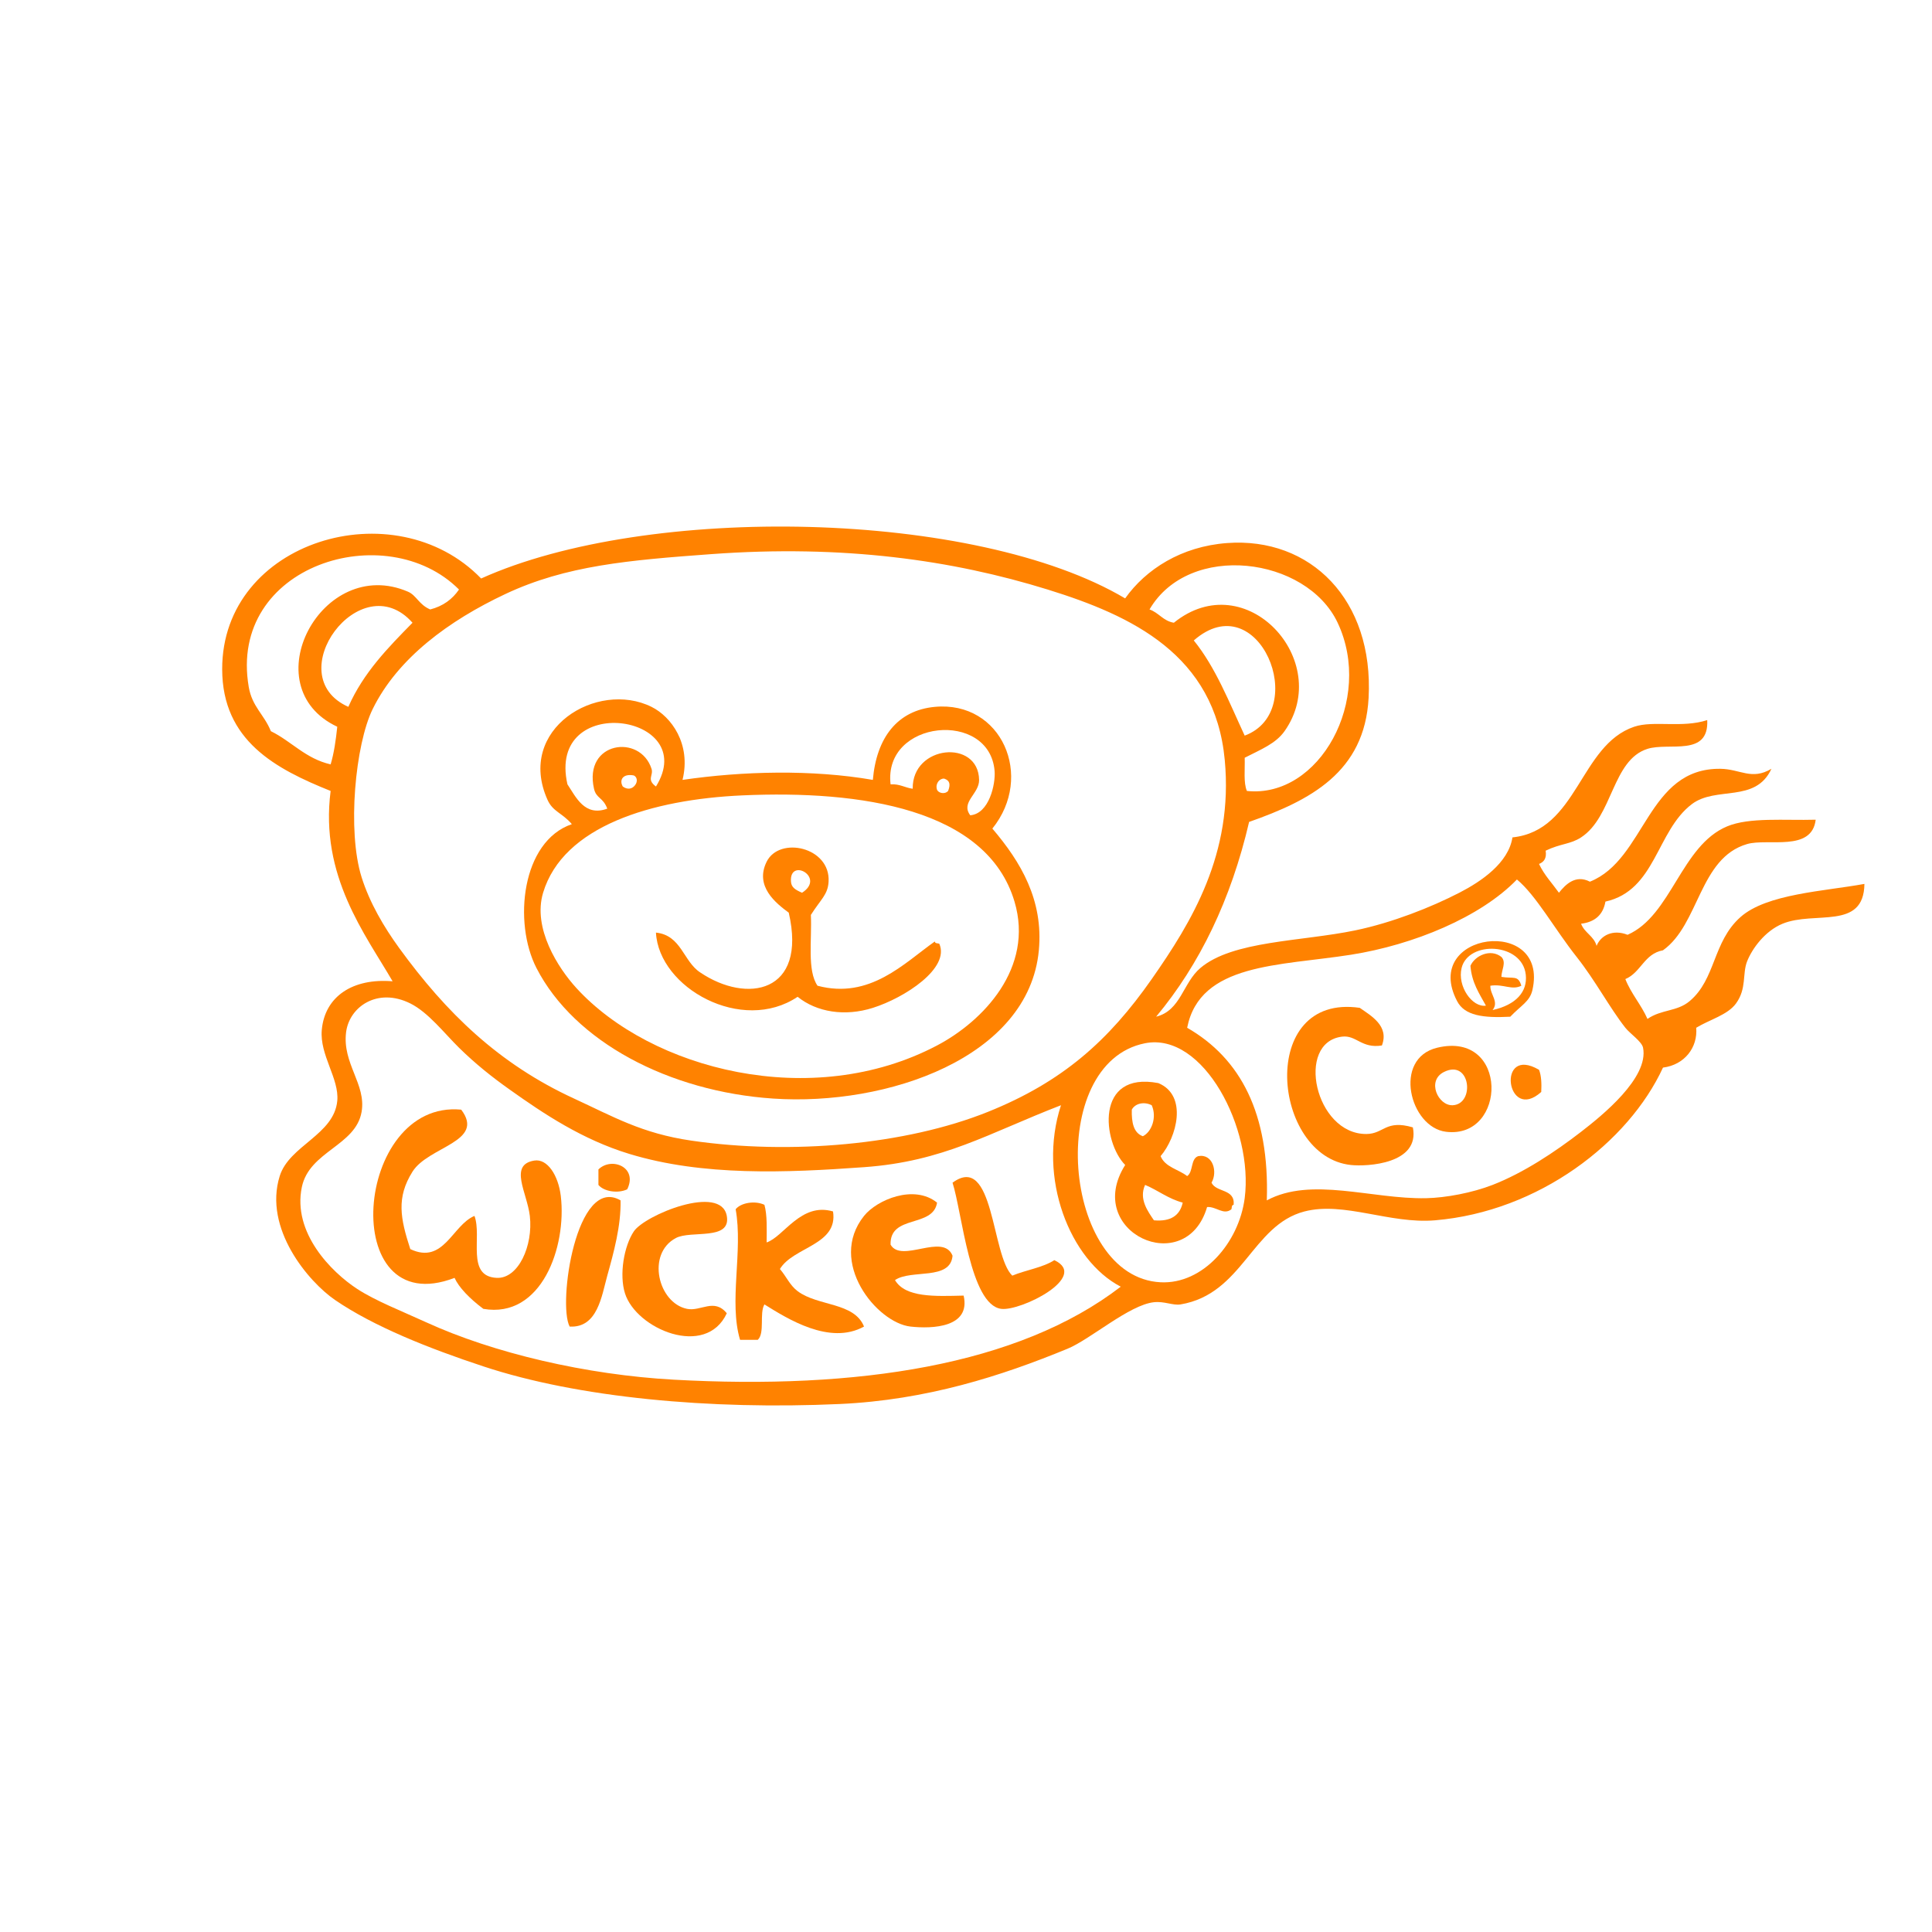 <?xml version="1.0" encoding="utf-8"?>
<!-- Generator: Adobe Illustrator 15.1.0, SVG Export Plug-In . SVG Version: 6.00 Build 0)  -->
<!DOCTYPE svg PUBLIC "-//W3C//DTD SVG 1.1//EN" "http://www.w3.org/Graphics/SVG/1.1/DTD/svg11.dtd">
<svg version="1.1" id="Ebene_1" xmlns="http://www.w3.org/2000/svg" xmlns:xlink="http://www.w3.org/1999/xlink" x="0px" y="0px"
	 width="200px" height="200px" viewBox="0 0 200 200" enable-background="new 0 0 200 200" xml:space="preserve">
<g>
	<path fill="#FF8200" d="M180.17,94.939c-2.886,2.568-2.535,6.422-5.27,8.706c-1.301,1.089-2.903,0.83-4.354,1.834
		c-0.654-1.483-1.684-2.592-2.291-4.125c1.618-0.673,1.951-2.629,3.895-2.978c3.775-2.683,3.748-9.551,8.706-10.998
		c2.158-0.631,6.7,0.848,7.104-2.521c-3.224,0.091-6.857-0.275-9.164,0.687c-4.772,1.988-5.759,9.227-10.31,11.227
		c-1.496-0.595-2.764,0.04-3.209,1.145c-0.275-1.024-1.255-1.343-1.604-2.291c1.429-0.174,2.282-0.924,2.521-2.292
		c5.214-1.157,5.271-7.292,8.934-10.08c2.517-1.917,6.601-0.083,8.25-3.667c-2.052,1.218-3.221,0.028-5.272,0
		c-7.616-0.103-7.737,9.375-13.518,11.685c-1.518-0.781-2.564,0.343-3.207,1.145c-0.699-0.978-1.525-1.835-2.062-2.979
		c0.491-0.194,0.809-0.565,0.687-1.375c1.562-0.753,2.554-0.648,3.667-1.375c3.297-2.149,3.204-8.004,6.873-9.165
		c2.229-0.706,6.375,0.862,6.186-2.978c-2.601,0.849-5.566,0.014-7.562,0.688c-5.654,1.91-5.829,10.748-12.601,11.455
		c-0.415,2.645-3.209,4.55-5.497,5.728c-2.955,1.522-6.961,3.104-10.768,3.895c-5.603,1.165-12.69,1.057-16.038,3.895
		c-1.825,1.546-2.013,4.401-4.583,5.042c4.511-5.416,7.748-12.108,9.624-20.162c6.342-2.229,11.955-5.148,12.37-12.829
		c0.548-10.168-6.013-16.682-14.661-16.039c-4.716,0.35-8.394,2.705-10.542,5.728c-15.491-9.188-49.417-9.845-66.668-2.059
		C40.87,50.652,22.979,55.949,23,69.278c0.013,7.41,5.551,10.323,11.227,12.601c-1.14,8.801,3.605,14.857,6.415,19.705
		c-4.112-0.347-7.022,1.557-7.332,5.04c-0.23,2.601,1.817,5.028,1.605,7.33c-0.327,3.526-4.966,4.62-5.958,7.79
		c-1.702,5.44,2.985,10.952,5.728,12.831c4,2.741,9.719,5.012,15.351,6.872c9.797,3.244,23.465,4.507,36.886,3.896
		c8.98-0.408,16.724-2.894,23.598-5.726c2.368-0.977,6.384-4.539,8.936-4.812c1.072-0.117,1.975,0.357,2.749,0.229
		c6.449-1.076,7.387-8.215,12.832-9.624c4.093-1.061,8.816,1.313,13.515,0.917c10.749-0.907,20.031-8.073,23.6-15.809
		c2.249-0.284,3.615-2.105,3.438-4.124c1.385-0.846,3.258-1.322,4.123-2.519c1.122-1.544,0.638-3.062,1.146-4.354
		c0.529-1.337,1.859-3.151,3.667-3.895c3.317-1.367,8.419,0.716,8.478-4.124C188.854,92.263,182.885,92.521,180.17,94.939z
		 M138.473,64.467c3.752,7.956-1.893,18.201-9.395,17.412c-0.368-0.851-0.188-2.253-0.228-3.437c1.703-0.871,3.214-1.463,4.124-2.75
		c5.126-7.253-3.981-17.268-11.457-11.226c-1.113-0.186-1.556-1.041-2.519-1.376C123.097,56.067,135.243,57.621,138.473,64.467z
		 M123.581,66.299c6.706-5.865,12.108,7.3,5.269,9.853C127.25,72.712,125.839,69.08,123.581,66.299z M34.227,79.129
		c-2.607-0.599-4.034-2.382-6.187-3.437c-0.706-1.747-1.937-2.52-2.291-4.583c-2.166-12.632,14.247-17.618,21.767-10.081
		c-0.683,0.998-1.643,1.719-2.979,2.062c-1.159-0.485-1.428-1.459-2.292-1.833c-8.923-3.857-16.17,9.825-7.331,13.976
		C34.766,76.616,34.58,77.957,34.227,79.129z M42.703,64.467c-2.534,2.581-5.075,5.156-6.643,8.706
		C28.823,69.938,37.33,58.401,42.703,64.467z M37.434,90.814c-1.514-4.813-0.648-13.76,1.146-17.413
		c2.594-5.283,7.919-9.173,13.746-11.913c6.284-2.956,12.799-3.502,21.308-4.125c13.664-1,24.967,0.611,34.824,3.667
		c8.717,2.702,17.307,6.75,18.328,17.641c0.913,9.704-3.438,16.784-7.559,22.682c-4.457,6.375-9.238,10.644-16.955,13.746
		c-8.52,3.426-20.438,4.472-30.7,2.979c-5.138-0.747-8.085-2.484-12.144-4.354c-7.806-3.59-13.248-8.901-18.101-15.578
		C39.738,95.955,38.269,93.466,37.434,90.814z M69.738,142.824c-9.024-0.499-18.634-2.738-25.66-5.959
		c-2.481-1.137-5.232-2.214-7.104-3.438c-2.675-1.745-6.712-5.811-5.728-10.538c0.777-3.723,5.578-4.27,6.187-7.79
		c0.496-2.865-2.013-4.992-1.605-8.248c0.332-2.626,3.248-4.666,6.646-2.976c1.856,0.922,3.506,3.072,5.041,4.583
		c1.718,1.688,3.44,3.054,5.269,4.35c3.477,2.474,7.491,5.162,12.372,6.646c7.618,2.318,16.227,1.952,24.287,1.372
		c8.25-0.59,12.843-3.497,20.391-6.413c-2.462,7.521,0.924,16.05,6.186,18.785C105.426,141.346,88.75,143.876,69.738,142.824z
		 M128.85,124.036c-0.604,4.629-4.33,8.926-8.706,8.705c-10.211-0.515-11.965-22.705-1.604-24.745
		C124.593,106.807,129.777,116.877,128.85,124.036z M163.674,117.164c-2.711,2.094-5.946,4.244-9.164,5.498
		c-2.103,0.818-4.842,1.332-6.873,1.375c-5.628,0.116-11.889-2.262-16.498,0.227c0.295-8.998-2.719-14.692-8.245-17.87
		c1.332-6.712,9.511-6.389,16.954-7.56c6.488-1.022,13.438-3.905,17.183-7.79c1.988,1.643,3.904,5.135,6.185,8.018
		c1.959,2.479,3.412,5.263,5.041,7.332c0.471,0.6,1.709,1.429,1.832,2.064C170.708,111.58,165.829,115.498,163.674,117.164z"/>
	<path fill="#FF8200" d="M55.533,100.208c3.924,7.636,13.719,12.795,24.514,13.517c11.786,0.794,26.455-4.235,27.494-15.349
		c0.484-5.192-1.863-9.142-4.812-12.601c4.364-5.407,0.958-13.243-5.956-12.601c-3.875,0.359-6.043,3.191-6.416,7.56
		c-6.293-1.092-13.487-0.909-19.703,0c0.912-3.717-1.162-6.545-3.208-7.56c-5.633-2.795-14.047,2.306-10.768,9.623
		c0.556,1.24,1.523,1.346,2.519,2.519C53.981,87.095,53.122,95.519,55.533,100.208z M102.961,79.817
		c0.109,1.353-0.563,4.419-2.521,4.582c-1.027-1.361,0.942-2.219,0.916-3.665c-0.073-4.252-6.947-3.618-6.873,0.917
		c-0.812-0.106-1.323-0.511-2.291-0.458C91.414,74.5,102.443,73.461,102.961,79.817z M98.147,81.88
		c-0.383,0.417-1.088,0.184-1.165-0.186c-0.167-0.624,0.326-1.139,0.765-1.091C98.334,80.798,98.409,81.208,98.147,81.88z
		 M58.74,81.191c-2.168-9.616,13.835-7.309,9.165,0.229c-1.006-0.738-0.235-1.14-0.458-1.833c-1.179-3.648-7.064-2.829-5.956,2.063
		c0.232,1.026,0.937,0.876,1.374,2.062C60.524,84.57,59.62,82.509,58.74,81.191z M65.614,80.275
		c0.347,0.157,0.431,0.653,0.098,1.041c-0.25,0.322-0.717,0.488-1.242,0.104C64.08,80.745,64.476,80.054,65.614,80.275z
		 M76.842,82.338c12.287-0.553,25.328,1.395,28.18,10.997c2.04,6.872-3.255,12.385-8.019,14.892
		c-12.963,6.827-29.625,2.5-37.345-5.956c-1.854-2.031-4.546-6.166-3.437-9.853C58.295,85.53,67.452,82.76,76.842,82.338z"/>
	<path fill="#FF8200" d="M82.569,103.188c1.981,1.594,4.887,2.064,7.79,1.145c3.303-1.045,8.015-4.109,6.873-6.645
		c-0.176-0.052-0.45-0.006-0.458-0.229c-3.186,2.253-6.724,6.02-12.144,4.584c-1.093-1.579-0.569-4.777-0.688-7.333
		c1.033-1.628,1.757-2.092,1.833-3.437c0.206-3.598-5.096-4.74-6.415-2.062c-1.258,2.553,0.977,4.296,2.292,5.27
		c1.934,8.374-4.37,9.429-9.165,6.186c-1.758-1.145-1.951-3.854-4.583-4.125C68.211,102.285,76.818,107.054,82.569,103.188z
		 M81.882,91.272c-0.192-2.554,3.626-0.448,1.146,1.145C82.293,92.097,81.924,91.845,81.882,91.272z"/>
	<path fill="#FF8200" d="M158.633,102.499c1.766-7.719-11.578-6.072-7.79,1.146c0.778,1.485,2.66,1.754,5.499,1.605
		C157.445,104.086,158.36,103.686,158.633,102.499z M154.51,104.561c0.696-0.863-0.266-1.602-0.23-2.518
		c1.358-0.213,2.222,0.506,3.208,0c-0.333-1.131-0.812-0.703-2.063-0.918c0.003-0.714,0.543-1.493,0-2.062
		c-1.124-0.893-2.741-0.141-3.206,0.917c0.141,1.77,0.93,2.888,1.603,4.124c-1.419,0.213-2.978-2.009-2.518-3.896
		c0.693-2.868,6.275-2.643,6.643,0.689C158.143,102.654,156.95,104.019,154.51,104.561z"/>
	<path fill="#FF8200" d="M141.451,117.391c-5.318,0.039-7.379-9.488-2.521-10.078c1.479-0.182,2.014,1.257,4.125,0.914
		c0.77-2.03-1.123-3.071-2.292-3.895c-10.631-1.543-9.105,15.401-0.915,16.269c1.677,0.177,7.168-0.105,6.411-3.896
		C143.42,115.879,143.271,117.378,141.451,117.391z"/>
	<path fill="#FF8200" d="M148.782,108.458c-4.635,1.108-2.853,8.247,0.915,8.704C156.028,117.932,156.201,106.678,148.782,108.458z
		 M150.386,114.414c-1.503,0.07-2.724-2.525-0.917-3.438C152.234,109.583,152.717,114.303,150.386,114.414z"/>
	<path fill="#FF8200" d="M159.549,113.04c0.046-0.886,0.008-1.69-0.227-2.292C154.875,108.127,155.922,116.302,159.549,113.04z"/>
	<path fill="#FF8200" d="M55.305,120.142c-2.658,0.437-0.741,3.314-0.458,5.728c0.358,3.069-1.182,6.528-3.437,6.414
		c-3.189-0.161-1.486-4.243-2.292-6.414c-2.307,0.961-3.179,5.07-6.644,3.437c-1.038-3.185-1.455-5.341,0.229-8.019
		c1.651-2.625,7.573-3.078,5.041-6.417c-11.123-1.065-12.86,22.079-0.688,17.414c0.437,0.973,1.532,2.124,2.979,3.207
		c6.031,1.045,8.646-6.438,8.018-11.685C57.799,121.674,56.665,119.916,55.305,120.142z"/>
	<path fill="#FF8200" d="M64.928,123.118c1.133-2.287-1.614-3.398-2.979-2.059c0,0.531,0,1.068,0,1.602
		C62.483,123.328,63.935,123.587,64.928,123.118z"/>
	<path fill="#FF8200" d="M109.145,130.451c-1.205,0.776-2.95,1.018-4.353,1.603c-2.179-2.074-1.864-12.788-6.185-9.622
		c0.995,3.1,1.809,12.647,5.04,13.06C105.663,135.751,112.812,132.183,109.145,130.451z"/>
	<path fill="#FF8200" d="M92.649,132.515c1.676-1.152,5.737,0.083,5.958-2.522c-0.976-2.423-5.277,0.818-6.415-1.146
		c-0.097-3.151,4.397-1.711,4.812-4.351c-2.384-1.924-6.229-0.293-7.56,1.375c-3.812,4.768,1.32,11.065,4.811,11.455
		c2.274,0.252,6.257,0.096,5.5-3.207C96.773,134.192,93.727,134.338,92.649,132.515z"/>
	<path fill="#FF8200" d="M58.971,137.326c2.896,0.162,3.317-3.193,3.895-5.271c0.667-2.396,1.431-5.161,1.375-7.792
		C59.658,121.6,57.72,135,58.971,137.326z"/>
	<path fill="#FF8200" d="M69.967,128.16c1.566-0.83,5.739,0.315,5.27-2.291c-0.601-3.339-8.494-0.087-9.623,1.603
		c-1.021,1.525-1.527,4.478-0.916,6.416c1.163,3.694,8.371,6.749,10.539,2.062c-1.308-1.607-2.691-0.161-4.124-0.459
		C68.118,134.868,66.896,129.788,69.967,128.16z"/>
	<path fill="#FF8200" d="M82.569,133.66c-0.812-0.613-1.16-1.51-1.833-2.291c1.387-2.307,6.043-2.474,5.499-5.961
		c-3.324-0.977-5.112,2.63-6.873,3.208c0.005-1.381,0.072-2.819-0.229-3.895c-0.993-0.467-2.446-0.209-2.978,0.459
		c0.781,4.345-0.73,9.576,0.457,13.518c0.611,0,1.222,0,1.833,0c0.754-0.697,0.148-2.754,0.688-3.666
		c2.367,1.471,6.752,4.262,10.311,2.292C88.423,134.789,84.662,135.238,82.569,133.66z"/>
	<path fill="#FF8200" d="M122.894,121.746c-0.902-0.703-2.287-0.921-2.749-2.064c1.66-1.933,2.847-6.276-0.232-7.56
		c-6.604-1.266-5.768,6.114-3.435,8.477c-4.388,6.948,6.281,11.845,8.479,4.354c0.957-0.075,1.697,0.884,2.52,0.229
		c0.051-0.177,0.007-0.452,0.229-0.458c0.16-1.688-1.799-1.256-2.291-2.292c0.66-1.125,0.138-3.033-1.374-2.749
		C123.232,119.947,123.543,121.325,122.894,121.746z M117.164,114.87c0.345-0.651,1.276-0.86,2.062-0.456
		c0.552,1.232,0.009,2.75-0.916,3.208C117.349,117.283,117.129,116.205,117.164,114.87z M119.455,126.327
		c-0.606-0.902-1.588-2.194-0.916-3.666c1.347,0.563,2.386,1.432,3.896,1.834C122.148,125.811,121.215,126.482,119.455,126.327z"/>
</g>
</svg>
